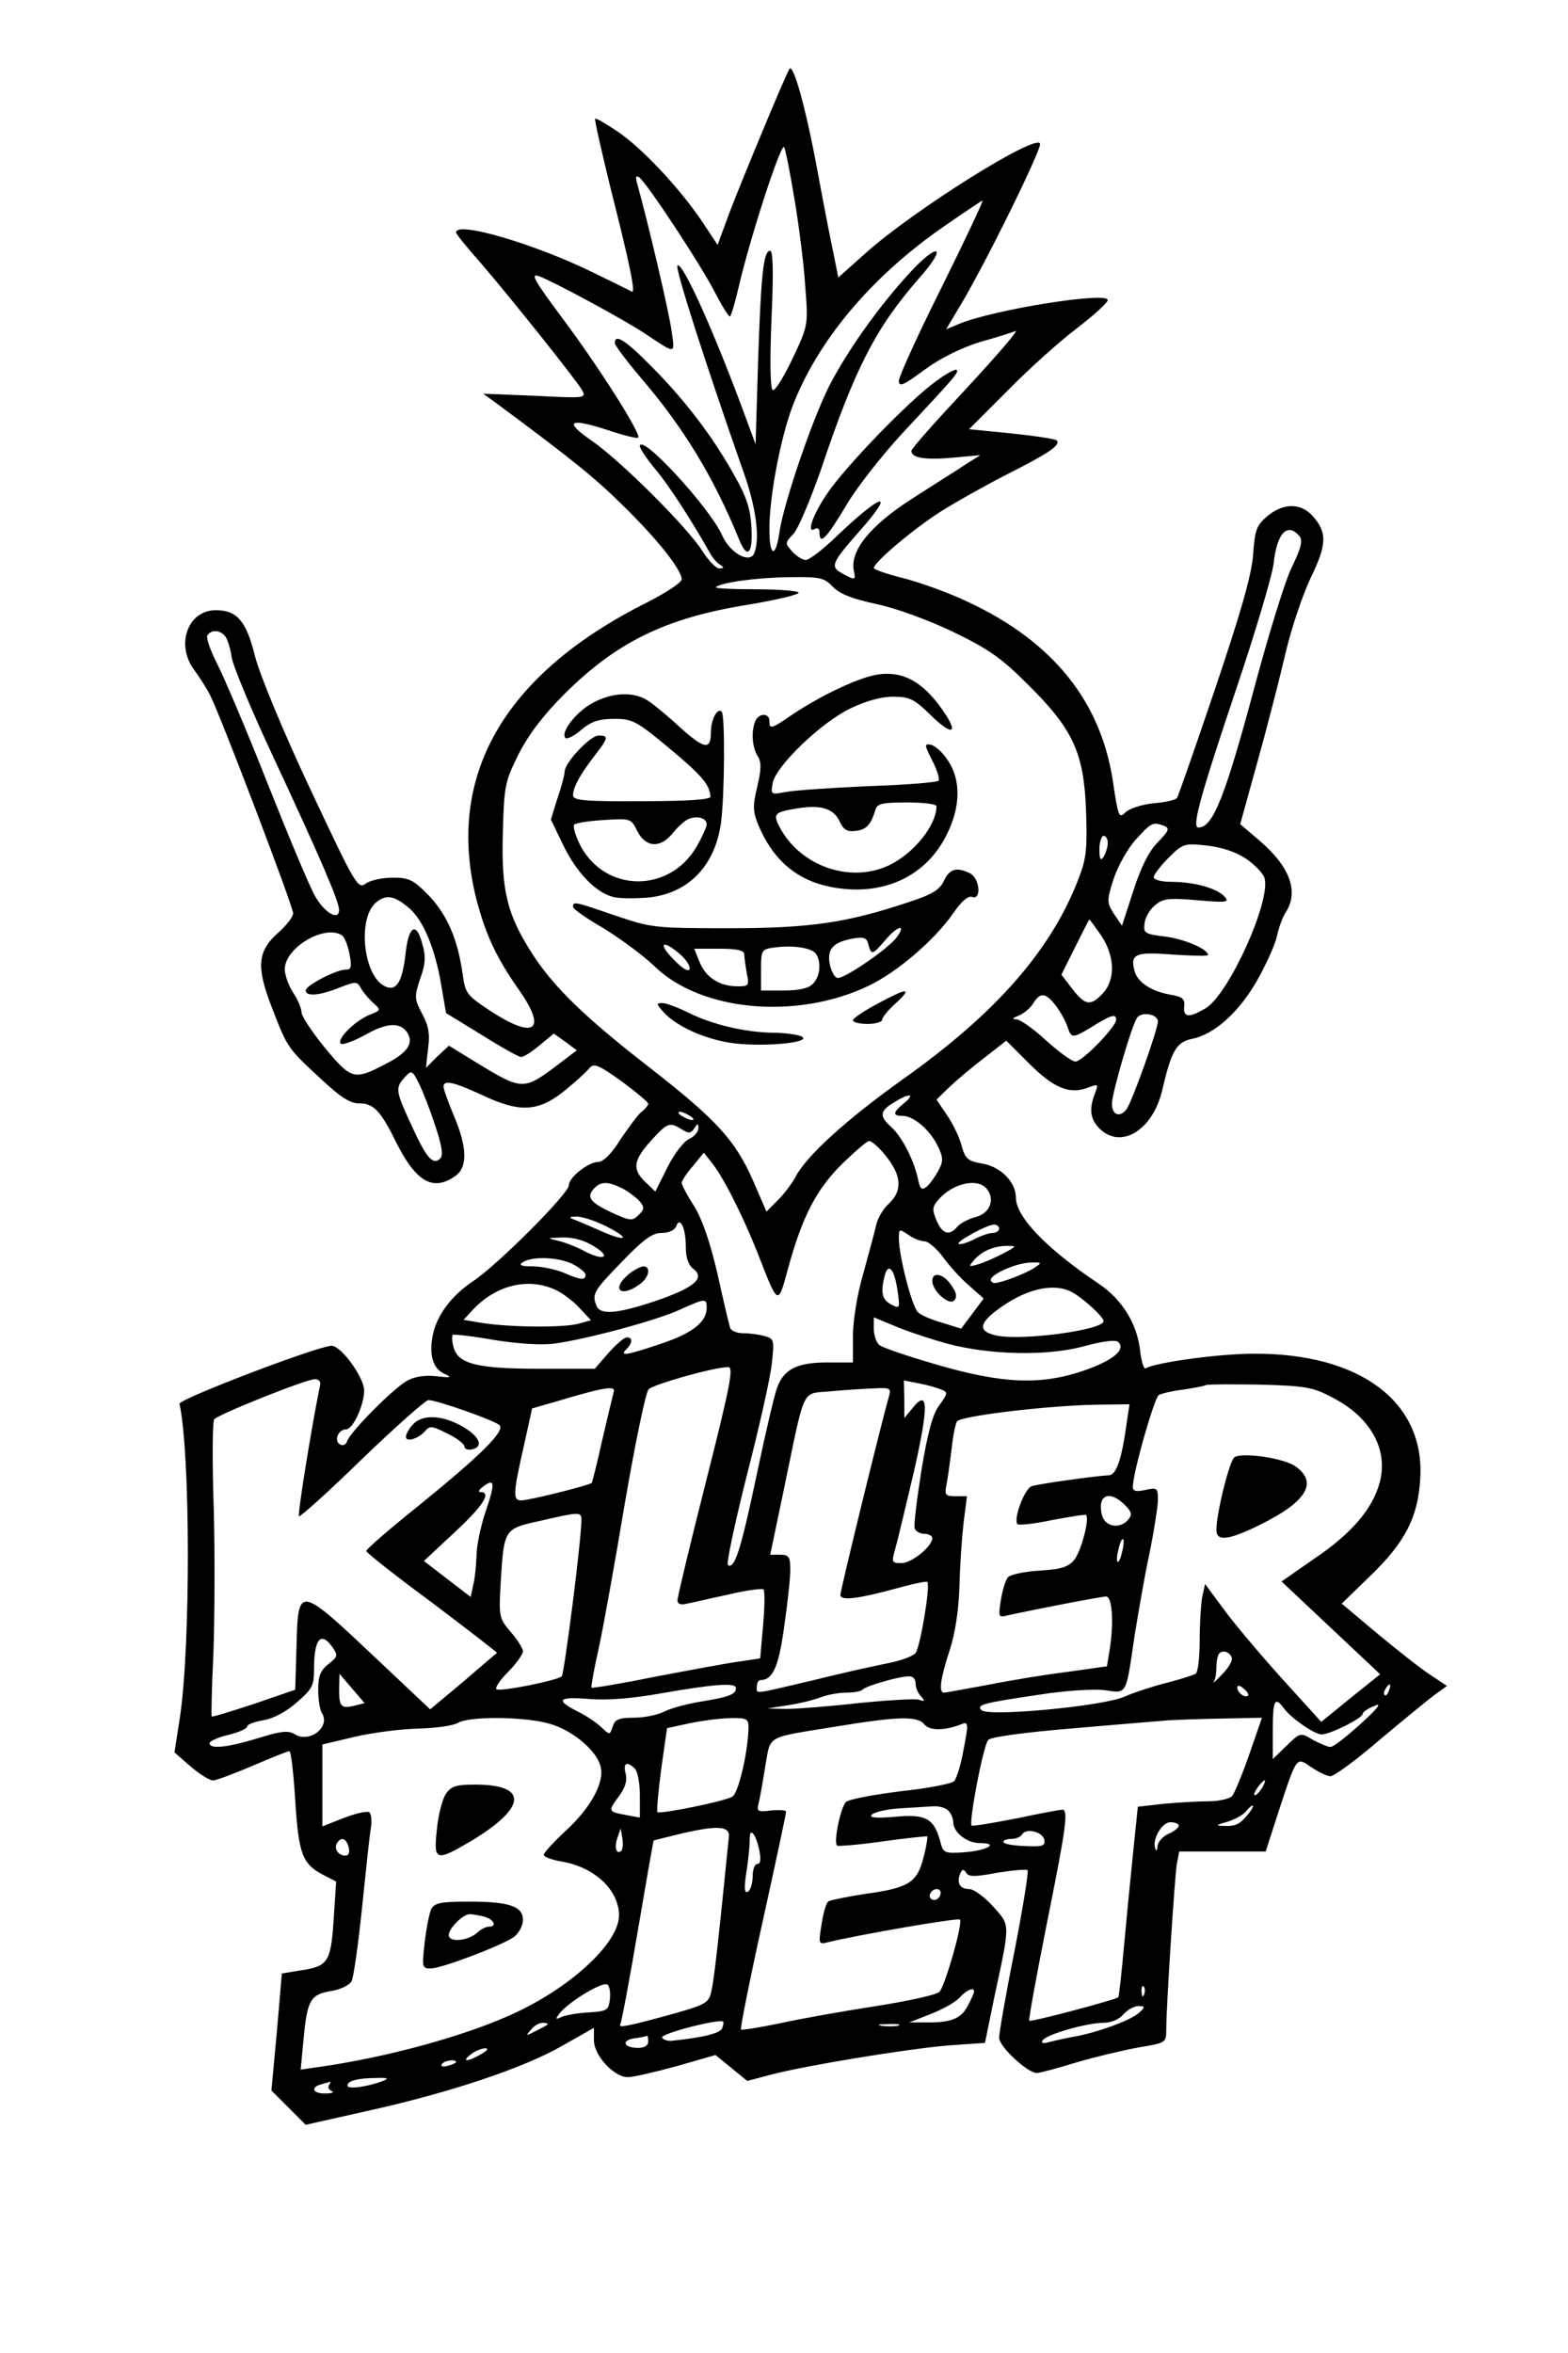 <?xml version="1.0" encoding="UTF-8" standalone="yes"?>
<svg version="1.0" xmlns="http://www.w3.org/2000/svg" width="300pt" height="450pt" viewBox="0 0 375 563" preserveAspectRatio="xMidYMid meet">
  <g transform="translate(0,563) scale(0.1,-0.1)" fill="#000000" stroke="none">
    <path d="M1888 5465 c-11 -18 -115 -269 -144 -345 l-28 -76 -37 56 c-54 80
-144 176 -202 215 -28 19 -52 33 -54 31 -2 -2 15 -77 37 -167 47 -185 60 -251
51 -247 -3 2 -44 22 -91 45 -140 69 -330 125 -330 97 0 -4 26 -36 58 -72 69
-80 229 -280 244 -306 10 -19 6 -19 -113 -13 l-124 5 29 -21 c184 -136 239
-181 305 -246 81 -79 141 -154 141 -177 0 -8 -37 -32 -82 -55 -344 -172 -484
-416 -409 -712 23 -86 47 -138 104 -219 65 -94 34 -115 -69 -48 -58 38 -62 43
-68 88 -12 85 -37 142 -80 188 -38 39 -48 44 -87 44 -25 0 -54 -6 -65 -14 -19
-14 -24 -6 -133 226 -65 138 -121 274 -132 317 -21 85 -43 111 -94 111 -68 0
-97 -84 -51 -144 12 -17 30 -44 38 -61 25 -49 198 -504 198 -520 0 -9 -16 -29
-35 -46 -51 -45 -54 -82 -15 -182 37 -95 36 -94 117 -169 46 -43 69 -58 91
-58 34 0 51 -17 87 -90 48 -97 89 -122 143 -84 30 21 29 68 -3 144 -14 33 -25
64 -25 70 0 17 25 11 92 -20 89 -42 133 -41 195 8 26 21 54 46 61 55 12 14 20
11 78 -30 35 -26 64 -50 64 -54 0 -3 -7 -13 -17 -20 -9 -8 -31 -38 -50 -66
-20 -33 -41 -53 -52 -53 -24 0 -71 -37 -71 -56 0 -20 -172 -192 -230 -230 -51
-34 -87 -82 -96 -130 -9 -47 1 -79 28 -91 19 -9 16 -10 -18 -6 -26 3 -51 0
-70 -10 -31 -16 -138 -123 -145 -146 -3 -8 -10 -11 -17 -7 -15 9 -4 36 15 36
16 0 43 58 43 93 0 31 -55 107 -78 107 -34 -1 -367 -128 -364 -139 26 -117 27
-577 1 -750 l-13 -84 39 -34 c21 -18 45 -33 53 -33 8 0 50 16 95 35 44 19 84
35 88 35 4 0 10 -53 14 -117 8 -129 17 -153 67 -179 l31 -16 -6 -91 c-7 -103
-13 -112 -82 -122 l-42 -7 -12 -140 -13 -140 41 -41 41 -41 147 33 c199 44
375 103 467 156 l76 43 0 -30 c0 -36 48 -88 81 -88 13 0 65 12 116 26 l94 27
38 -31 38 -31 57 15 c83 22 328 62 426 70 l86 6 23 112 c38 177 38 168 -4 215
-21 23 -46 41 -56 41 -22 0 -31 13 -23 35 5 13 9 14 15 4 6 -10 21 -10 74 0
37 6 70 9 73 6 3 -3 -11 -89 -31 -192 -21 -104 -37 -197 -37 -209 0 -21 68
-84 90 -84 7 0 49 11 94 25 44 13 111 29 149 36 66 11 67 11 67 43 0 56 20
360 25 394 l6 32 103 0 104 0 32 99 c43 130 41 128 78 102 17 -11 37 -21 45
-21 9 0 62 39 119 88 57 48 116 96 132 108 l28 20 -39 26 c-22 14 -79 59 -126
98 l-87 73 68 66 c84 81 115 141 120 234 11 183 -144 299 -398 298 -84 0 -236
-21 -259 -35 -5 -3 -11 18 -14 46 -8 62 -43 119 -98 156 -128 86 -199 161
-199 207 0 37 -37 74 -81 81 -34 6 -40 11 -49 43 -5 20 -21 53 -35 73 l-25 37
32 31 c18 17 56 49 84 70 l51 40 54 -54 c59 -59 97 -75 140 -59 27 10 27 10
18 -14 -14 -37 -11 -61 11 -83 51 -51 127 -5 150 90 22 95 34 116 70 124 55
10 115 65 158 141 22 39 43 86 47 105 4 19 13 45 21 57 32 50 10 109 -62 171
l-47 40 41 148 c23 82 53 199 67 259 14 61 42 143 61 183 39 80 40 109 2 150
-28 29 -69 28 -106 -3 -26 -22 -30 -33 -34 -92 -4 -50 -29 -137 -91 -321 -47
-139 -88 -256 -91 -261 -3 -5 -29 -11 -57 -13 -28 -3 -58 -13 -67 -22 -15 -15
-17 -10 -29 70 -28 195 -144 339 -348 434 -44 21 -113 46 -152 56 -40 10 -73
21 -73 25 0 13 92 91 157 133 38 24 109 64 158 89 103 52 133 72 123 83 -4 4
-53 11 -109 17 l-101 10 94 94 c51 52 126 119 166 149 39 30 72 60 72 66 0 21
-274 -23 -356 -57 l-31 -13 34 57 c59 98 194 372 191 387 -6 27 -302 -158
-418 -262 l-65 -58 -12 60 c-7 32 -24 120 -38 196 -28 151 -58 258 -67 243z
m12 -311 c11 -65 23 -160 26 -211 7 -90 7 -92 -31 -172 -21 -44 -42 -78 -47
-74 -6 3 -7 67 -3 169 5 108 4 164 -3 164 -16 0 -22 -54 -29 -264 l-6 -199
-20 54 c-76 208 -154 382 -167 374 -7 -4 65 -229 159 -497 29 -82 39 -156 25
-191 -10 -27 -58 -1 -77 42 -30 67 -197 248 -197 213 0 -5 17 -31 39 -57 33
-40 87 -124 128 -197 6 -11 17 -25 25 -29 10 -7 10 -9 -2 -9 -8 0 -26 19 -40
41 -34 55 -196 217 -266 265 -68 47 -53 55 42 24 36 -12 68 -20 70 -17 8 8
-96 172 -184 289 -66 89 -75 105 -53 97 37 -14 209 -107 256 -139 72 -48 69
-48 61 7 -5 42 -57 263 -82 352 -5 17 -4 22 4 17 17 -11 149 -211 183 -278 17
-33 33 -58 35 -55 3 3 12 34 20 68 27 118 101 345 109 337 3 -2 14 -58 25
-124z m353 -210 c-57 -114 -103 -215 -103 -225 0 -16 11 -11 61 26 38 28 87
52 131 66 39 11 78 23 87 27 9 3 -44 -58 -116 -136 -73 -78 -133 -145 -133
-151 0 -17 34 -22 100 -16 l65 6 -35 -22 c-19 -13 -77 -49 -128 -82 -100 -64
-149 -124 -140 -172 5 -23 4 -24 -24 -9 -34 18 -32 24 42 108 84 96 48 85 -60
-18 -32 -31 -65 -56 -73 -56 -7 0 -22 9 -32 20 -18 20 -18 21 3 43 11 12 40
81 65 152 82 245 132 341 236 460 70 79 45 87 -26 9 -74 -81 -148 -186 -190
-268 -41 -81 -110 -284 -119 -350 -9 -63 -24 -58 -24 8 0 77 26 215 55 293 60
157 188 310 361 430 49 34 91 62 94 63 3 0 -41 -93 -97 -206z m856 -597 c8
-11 4 -28 -18 -73 -16 -32 -54 -156 -86 -274 -74 -277 -103 -350 -138 -350
-16 0 2 68 89 327 47 139 88 277 91 305 8 73 33 99 62 65z m-1117 -121 c16
-17 47 -29 103 -41 47 -10 122 -37 183 -66 87 -42 117 -63 181 -127 108 -107
134 -163 139 -302 3 -88 1 -114 -17 -160 -65 -172 -198 -324 -421 -482 -136
-97 -232 -184 -258 -235 -8 -15 -27 -40 -42 -55 l-27 -27 -32 74 c-43 97 -87
145 -243 267 -159 123 -233 195 -285 275 -61 95 -75 151 -71 291 3 112 5 122
38 188 24 47 59 93 110 144 125 124 241 181 438 213 67 11 122 24 122 29 0 4
-46 8 -102 8 -56 0 -99 2 -96 5 11 11 96 23 175 24 74 1 84 -1 105 -23z
m-1455 -118 c6 -7 13 -30 16 -51 3 -20 47 -126 98 -235 113 -242 159 -349 159
-369 0 -27 -34 -8 -57 32 -13 22 -64 144 -114 270 -50 127 -105 256 -121 287
-16 32 -27 62 -23 68 9 14 30 13 42 -2z m2248 -454 c14 -6 11 -12 -15 -39 -22
-22 -41 -61 -59 -117 l-27 -83 -19 28 c-17 27 -18 31 -1 84 10 30 33 72 53 94
37 41 41 43 68 33z m-135 -41 c0 -10 -5 -25 -10 -33 -7 -11 -10 -7 -10 18 0
17 5 32 10 32 6 0 10 -8 10 -17z m330 -37 c21 -14 41 -35 45 -46 17 -53 -84
-277 -140 -312 -40 -24 -55 -23 -52 4 2 18 -4 23 -33 28 -46 8 -79 30 -86 57
-11 41 3 46 92 39 46 -3 84 -4 84 -1 0 14 -56 38 -102 44 -49 6 -53 8 -50 31
1 14 12 33 25 44 19 16 33 18 101 12 70 -6 78 -5 66 8 -16 20 -73 36 -127 36
-25 0 -43 5 -43 11 0 6 16 27 35 46 34 34 38 36 91 30 36 -4 70 -15 94 -31z
m-2001 -120 c33 -29 61 -97 75 -180 l12 -70 85 -52 c46 -29 89 -53 94 -53 6
-1 26 12 45 28 l34 28 28 -20 27 -20 -42 -32 c-86 -65 -87 -65 -199 3 l-65 40
-28 -26 -27 -27 5 46 c5 35 1 55 -14 83 -19 36 -19 41 -5 84 13 35 14 54 5 84
-14 54 -33 43 -40 -25 -8 -69 -23 -91 -51 -76 -51 27 -64 164 -19 200 24 20
44 16 80 -15z m1655 -64 c33 -49 35 -106 4 -139 -29 -31 -42 -29 -73 11 l-26
34 33 66 c18 36 33 66 34 66 1 0 13 -17 28 -38z m-1817 0 c6 -4 14 -24 18 -45
6 -31 4 -37 -9 -37 -23 0 -96 -38 -96 -50 0 -15 35 -12 81 7 39 15 42 15 51
-1 5 -9 18 -25 29 -35 20 -18 20 -18 -10 -30 -35 -15 -77 -58 -67 -68 4 -4 29
5 57 20 54 31 86 32 103 5 15 -25 -1 -48 -55 -75 -73 -38 -80 -36 -143 40 -31
38 -56 76 -56 85 0 9 -9 31 -20 47 -11 17 -20 42 -20 56 0 51 95 108 137 81z
m1710 -170 c11 -15 23 -37 27 -50 9 -27 12 -27 61 3 44 27 55 30 55 15 0 -17
-81 -100 -97 -100 -9 0 -40 23 -70 50 -30 28 -62 50 -71 51 -12 0 -11 3 5 9
12 5 28 18 35 30 17 27 30 25 55 -8z m243 -36 c0 -19 -61 -190 -75 -210 -16
-21 -35 -14 -35 13 0 26 49 193 61 207 12 14 49 7 49 -10z m-1730 -249 c16
-48 20 -71 12 -79 -17 -17 -33 1 -68 78 -39 84 -40 91 -17 116 16 18 18 18 34
-14 9 -18 27 -64 39 -101z m1123 54 c-28 -23 -29 -31 -4 -31 26 0 65 -33 84
-72 13 -27 14 -36 2 -58 -8 -15 -20 -32 -28 -39 -13 -10 -16 -7 -22 21 -10 44
-38 99 -64 122 -28 25 -27 38 7 58 36 23 53 22 25 -1z m-513 -31 c8 -5 11 -10
5 -10 -5 0 -17 5 -25 10 -8 5 -10 10 -5 10 6 0 17 -5 25 -10z m-20 -32 c17
-11 22 -10 30 2 9 13 10 13 10 0 0 -8 -10 -20 -22 -25 -13 -6 -36 -36 -52 -68
l-29 -58 -23 22 c-33 31 -30 52 12 99 40 44 45 46 74 28z m477 -50 c49 -54 55
-94 19 -128 -14 -12 -28 -37 -31 -54 -4 -17 -18 -69 -31 -116 -14 -48 -24
-111 -24 -147 l0 -63 -63 0 c-70 0 -102 -16 -118 -59 -6 -14 -28 -108 -49
-208 -38 -180 -53 -228 -69 -218 -5 2 16 99 45 215 30 116 57 237 60 269 6 55
5 58 -17 64 -13 4 -37 7 -52 7 -15 0 -29 6 -31 13 -2 6 -16 64 -30 128 -18 78
-37 132 -56 163 -17 26 -30 51 -30 56 0 4 12 23 27 40 l26 32 19 -24 c27 -33
73 -124 109 -214 51 -131 49 -130 74 -38 34 124 68 189 130 250 31 30 59 54
64 54 4 0 17 -10 28 -22z m-618 -92 c15 -8 33 -22 41 -31 11 -13 11 -19 -3
-32 -15 -15 -20 -15 -67 7 -51 24 -59 37 -38 58 16 16 33 15 67 -2z m871 0
c21 -26 8 -59 -26 -68 -17 -4 -37 -15 -44 -23 -19 -23 -36 -18 -50 15 -11 27
-10 33 6 51 34 38 92 51 114 25z m-915 -88 c63 -31 57 -42 -7 -14 -29 13 -60
26 -68 29 -10 4 -8 6 7 6 12 1 43 -9 68 -21z m195 -52 c0 -25 6 -43 18 -52 29
-22 2 -45 -88 -76 -95 -32 -135 -35 -144 -12 -11 28 -7 35 61 105 52 54 73 69
95 69 17 0 31 6 35 16 9 25 23 -4 23 -50z m750 44 c0 -5 -7 -10 -15 -10 -9 0
-30 -7 -46 -16 -17 -8 -33 -13 -36 -10 -6 5 66 45 85 46 6 0 12 -4 12 -10z
m-179 -30 c9 0 29 -17 44 -37 15 -21 43 -52 63 -69 l35 -31 -27 -36 -27 -36
-45 14 c-25 7 -51 18 -58 25 -14 11 -46 134 -46 177 0 23 1 23 22 9 12 -9 30
-16 39 -16z m-791 -12 c43 -26 24 -36 -22 -12 -18 10 -46 21 -63 25 -29 7 -28
7 10 8 25 1 53 -7 75 -21z m980 -17 c-19 -10 -46 -22 -60 -26 -23 -7 -24 -6
-10 10 18 21 47 34 80 34 23 0 22 -1 -10 -18z m-1030 -26 c17 -9 30 -20 30
-25 0 -14 -12 -13 -53 5 -20 8 -53 15 -74 15 -28 0 -34 3 -23 10 23 15 87 12
120 -5z m1105 -8 c-20 -14 -81 -37 -96 -37 -5 0 -9 4 -9 8 0 13 63 41 95 41
28 1 28 0 10 -12z m-328 -57 c6 -41 5 -42 -16 -31 -22 12 -25 29 -15 69 9 33
24 14 31 -38z m-824 6 c18 -7 45 -27 61 -44 l29 -31 -29 -8 c-35 -10 -160 -9
-228 1 l-48 8 23 25 c54 57 128 76 192 49z m1240 -7 c27 -14 77 -60 77 -70 0
-21 -190 -47 -254 -35 -45 9 -46 27 -3 60 67 51 135 68 180 45z m-873 -38 c0
-34 -34 -61 -109 -86 -83 -28 -101 -31 -83 -13 15 15 15 28 1 28 -7 0 -26 -17
-44 -37 l-33 -38 -133 0 c-150 0 -195 12 -205 52 -4 13 -4 26 -2 29 3 2 47 -3
98 -12 57 -9 112 -13 144 -9 76 10 244 55 301 81 62 28 65 28 65 5z m576 -86
c101 -27 237 -30 324 -7 47 13 79 17 85 11 19 -18 -12 -44 -81 -68 -104 -36
-196 -32 -354 14 -69 20 -131 41 -137 47 -7 6 -13 23 -13 38 l0 28 58 -24 c32
-13 85 -30 118 -39z m-577 -327 c-38 -150 -69 -279 -69 -287 0 -9 8 -12 23 -8
12 2 57 13 100 22 42 10 80 15 83 12 3 -3 3 -42 -1 -85 l-7 -80 -46 -7 c-26
-3 -116 -20 -201 -36 -84 -17 -155 -29 -157 -27 -1 2 6 44 17 92 11 49 39 206
63 349 26 151 50 265 57 273 13 12 153 52 190 53 14 1 6 -42 -52 -271z m-925
225 c-18 -86 -54 -307 -50 -311 3 -2 71 59 151 137 80 77 152 141 159 141 20
0 159 -49 170 -60 14 -14 -45 -72 -194 -193 -69 -55 -125 -104 -125 -108 0 -4
71 -60 158 -124 86 -65 156 -119 155 -120 -2 -1 -38 -32 -81 -69 l-79 -66
-123 116 c-194 183 -193 183 -197 33 l-3 -102 -99 -34 c-55 -18 -100 -32 -101
-30 -1 1 0 67 4 147 3 80 4 237 1 350 -4 113 -3 209 1 214 10 12 220 96 241
96 10 0 15 -6 12 -17z m1488 -8 c16 -6 15 -9 -5 -37 -16 -21 -28 -65 -43 -156
-11 -70 -19 -133 -16 -139 2 -7 13 -13 23 -13 10 0 19 -5 19 -10 0 -20 -49
-60 -74 -60 -23 0 -24 2 -15 33 5 17 25 101 45 186 36 159 35 200 -4 151 l-19
-23 0 45 -1 45 36 -7 c21 -4 45 -11 54 -15z m934 -18 c93 -47 136 -125 115
-204 -17 -63 -67 -122 -156 -182 l-79 -55 118 -111 118 -111 -71 -57 -70 -57
-97 107 c-54 60 -116 134 -139 166 l-42 57 -7 -31 c-3 -17 -6 -64 -6 -105 0
-40 -4 -76 -10 -79 -5 -3 -36 -13 -67 -21 -32 -8 -79 -23 -104 -34 -54 -23
-325 -48 -341 -32 -13 13 2 17 137 37 63 10 130 14 157 11 55 -8 51 -14 72
129 9 55 24 144 36 199 11 54 20 112 20 128 0 28 -2 29 -30 23 -22 -5 -30 -3
-30 7 0 34 51 212 62 220 7 4 33 10 58 13 25 4 50 8 55 11 6 2 64 2 130 1 107
-3 126 -6 171 -30z m-1719 11 c-2 -7 -14 -58 -27 -113 -12 -55 -24 -101 -25
-103 -6 -6 -150 -42 -169 -42 -21 0 -20 16 10 147 l16 73 52 15 c124 37 150
41 143 23z m659 -10 c-20 -70 -116 -463 -116 -474 0 -15 41 -10 140 17 36 10
66 16 68 14 8 -8 -17 -156 -28 -170 -6 -8 -37 -19 -68 -25 -31 -6 -112 -24
-180 -41 -145 -34 -132 -33 -132 -14 0 8 4 15 8 15 30 0 44 31 57 125 8 55 15
117 15 138 0 32 -3 37 -24 37 l-24 0 33 158 c52 250 41 226 111 233 32 3 79 6
103 7 40 2 43 1 37 -20z m569 -65 c-12 -87 -25 -123 -43 -123 -28 -1 -165 -20
-184 -26 -17 -5 -45 -80 -34 -91 3 -3 41 1 83 10 43 8 80 14 81 12 9 -9 -12
-87 -28 -107 -14 -17 -31 -23 -83 -26 -37 -2 -71 -10 -76 -16 -6 -7 -13 -31
-17 -55 -6 -41 -6 -42 17 -36 58 13 223 45 235 45 15 0 19 -64 8 -131 l-6 -36
-92 -13 c-50 -6 -136 -20 -191 -31 -55 -10 -103 -19 -107 -19 -13 0 -9 32 13
100 14 42 22 97 24 155 1 50 6 118 10 153 l8 62 -27 0 c-25 0 -27 3 -22 28 3
15 8 52 12 83 3 31 9 61 13 68 9 13 216 38 335 40 l78 1 -7 -47z m-1535 -212
c-11 -33 -21 -80 -21 -103 -1 -24 -4 -56 -8 -71 l-6 -28 -56 43 -56 43 74 69
c68 63 89 96 61 96 -6 0 -3 6 8 14 27 20 28 7 4 -63z m1531 18 c16 -16 18 -23
8 -35 -20 -24 -56 -17 -63 11 -12 48 18 61 55 24z m-1301 -36 c0 -48 -41 -368
-47 -374 -11 -10 -146 -37 -156 -31 -5 2 7 21 27 41 20 20 36 43 36 50 0 7
-13 28 -29 46 -28 33 -29 35 -24 122 8 125 8 125 94 144 96 22 99 22 99 2z
m1294 -77 c-3 -15 -8 -25 -11 -23 -2 3 -1 17 3 31 3 15 8 25 11 23 2 -3 1 -17
-3 -31z m-1890 -227 c14 -20 13 -23 -10 -41 -19 -15 -24 -29 -24 -61 0 -23 4
-49 9 -56 21 -34 -31 -73 -66 -50 -15 9 -33 7 -87 -10 -72 -22 -116 -27 -116
-12 0 5 20 14 45 20 25 6 45 15 45 20 0 5 17 11 38 15 23 3 55 20 80 42 37 32
42 40 42 79 0 74 16 93 44 54z m2153 -26 c2 -6 -8 -24 -24 -40 -15 -16 -25
-24 -20 -19 4 6 7 22 7 36 0 15 3 30 7 34 9 9 26 3 30 -11z m-2099 -114 c-33
-8 -38 -3 -38 39 l1 37 30 -35 30 -35 -23 -6z m1342 53 c0 -10 6 -24 13 -31
10 -11 9 -13 -5 -8 -9 3 -74 -1 -145 -8 -70 -8 -148 -14 -173 -14 l-45 1 50 8
c28 4 63 13 78 19 16 6 43 11 61 11 18 0 36 3 40 8 8 8 82 30 109 31 10 1 17
-6 17 -17z m-430 -11 c0 -15 -16 -21 -81 -32 -34 -5 -74 -16 -90 -24 -15 -8
-48 -15 -73 -15 -36 0 -46 -4 -51 -21 -7 -21 -7 -21 -28 -1 -12 11 -36 27 -54
36 -56 28 -50 37 24 31 45 -4 105 1 178 14 125 22 175 25 175 12z m1226 -18
c-7 -7 -26 7 -26 19 0 6 6 6 15 -2 9 -7 13 -15 11 -17z m337 12 c-3 -9 -8 -14
-10 -11 -3 3 -2 9 2 15 9 16 15 13 8 -4z m-251 -43 c18 -24 73 -62 90 -62 20
0 98 39 98 49 0 4 12 13 28 19 19 9 10 -4 -33 -43 -33 -30 -65 -55 -72 -55 -6
0 -25 8 -42 17 -30 18 -30 18 -63 -14 l-33 -32 0 69 c0 73 5 82 27 52z m-1756
-37 c54 -16 111 -64 120 -102 10 -37 -24 -99 -83 -153 -29 -27 -53 -53 -53
-58 0 -5 19 -12 42 -16 79 -13 138 -68 138 -129 0 -64 -109 -167 -244 -231
-115 -55 -308 -108 -470 -131 l-48 -7 7 74 c9 94 17 106 66 114 23 4 44 14 49
24 5 10 16 89 25 176 9 88 18 173 21 190 3 18 1 35 -4 38 -6 3 -33 -3 -61 -14
l-51 -20 0 98 0 98 76 18 c42 10 111 19 153 20 42 1 85 7 96 14 28 16 162 15
221 -3z m474 -6 c0 -56 -24 -161 -39 -168 -21 -12 -173 -42 -179 -37 -2 3 2
49 9 103 l14 98 55 12 c30 6 74 12 98 12 36 1 42 -2 42 -20z m421 5 c13 -16
50 -15 90 1 15 6 16 0 4 -60 -6 -36 -17 -71 -23 -77 -6 -6 -63 -17 -128 -24
-64 -8 -122 -19 -130 -25 -13 -11 -31 -96 -22 -105 3 -2 52 2 109 10 57 8 105
13 107 12 1 -2 -2 -25 -9 -50 -15 -60 -35 -73 -136 -87 -45 -7 -86 -15 -91
-18 -6 -3 -13 -28 -17 -55 -8 -48 -7 -49 16 -43 74 18 311 59 315 54 8 -8 -36
-160 -49 -173 -7 -7 -75 -22 -152 -34 -77 -12 -180 -30 -229 -41 -49 -10 -91
-17 -94 -15 -2 3 21 119 52 259 31 140 56 258 56 262 0 4 -16 5 -36 3 -31 -4
-35 -2 -30 16 3 12 10 51 16 89 14 77 -2 68 170 96 147 24 194 26 211 5z m778
-71 c-17 -49 -36 -94 -41 -100 -6 -7 -32 -13 -58 -13 -26 0 -74 -3 -107 -6
l-61 -7 -11 -106 c-6 -58 -16 -160 -22 -226 -6 -66 -12 -122 -14 -124 -7 -6
-210 -60 -213 -56 -2 2 17 106 42 232 47 233 52 273 37 273 -4 0 -54 -9 -110
-21 -57 -11 -104 -19 -107 -17 -7 8 28 193 40 205 6 7 88 18 196 27 102 9 203
17 225 19 22 2 84 4 137 5 l97 2 -30 -87z m-1471 -35 c7 -7 12 -36 12 -65 l0
-52 -32 6 c-44 8 -45 9 -19 44 16 21 21 38 17 55 -7 26 3 31 22 12z m1500 -48
c-7 -10 -14 -17 -17 -15 -4 4 18 35 25 35 2 0 -1 -9 -8 -20z m-750 -52 c7 -7
12 -19 12 -27 0 -25 32 -51 64 -51 48 0 17 -18 -38 -22 -47 -3 -50 -2 -57 26
-15 55 -34 66 -108 59 -47 -4 -63 -2 -56 5 6 6 35 13 65 15 30 2 66 4 81 5 14
1 30 -3 37 -10z m721 -5 c-21 -27 -32 -33 -59 -32 -23 1 -22 2 6 10 17 5 37
16 44 24 17 21 25 19 9 -2z m-169 -31 c0 -5 -11 -14 -25 -20 -14 -6 -25 -20
-26 -29 0 -10 -3 -13 -5 -7 -9 21 15 64 36 64 11 0 20 -4 20 -8z m-1077 -27
c-26 -261 -36 -345 -42 -370 -6 -27 -13 -31 -86 -52 -112 -31 -138 -36 -132
-27 3 5 22 106 42 224 20 118 37 215 38 216 1 1 31 8 67 17 86 20 116 18 113
-8z m-257 -33 c-12 -11 -18 7 -10 30 l8 23 4 -23 c2 -13 1 -26 -2 -30z m330 0
c4 -21 3 -32 -5 -32 -6 0 -11 -13 -11 -29 0 -17 -5 -33 -11 -37 -9 -5 -10 7
-4 47 5 30 8 65 8 78 -1 32 15 13 23 -27z m682 26 c3 -15 -4 -17 -47 -15 -28
1 -51 5 -51 10 0 4 9 7 19 7 11 0 23 5 26 11 10 16 49 6 53 -13z m-1665 -18
c3 -13 0 -20 -8 -20 -17 0 -28 17 -20 30 10 16 22 12 28 -10z m1417 -108 c0
-13 -12 -22 -22 -16 -10 6 -1 24 13 24 5 0 9 -4 9 -8z m-792 -257 c-3 -25 -7
-27 -48 -30 -25 -1 -54 -6 -65 -10 -18 -8 -18 -7 -7 8 24 29 105 78 115 68 5
-5 7 -21 5 -36z m1279 13 c-3 -8 -6 -5 -6 6 -1 11 2 17 5 13 3 -3 4 -12 1 -19z
m-407 7 c0 -4 -7 -19 -15 -34 -16 -31 -40 -41 -100 -40 l-40 0 51 20 c28 11
59 28 69 39 17 19 35 26 35 15z m396 -50 c-18 -18 -102 -49 -161 -59 -22 -4
-48 -10 -59 -13 -11 -3 -16 -1 -12 5 8 14 106 42 145 42 19 0 38 8 48 20 10
11 26 20 36 20 17 0 17 -2 3 -15z m-999 -38 c-5 -12 -44 -22 -121 -30 -10 -1
-21 3 -23 8 -3 9 135 45 146 38 2 -1 1 -8 -2 -16z m-418 9 c-2 -2 -15 -9 -29
-16 -23 -12 -24 -12 -11 3 7 10 20 17 29 17 8 0 13 -2 11 -4z m839 -3 c-10 -2
-28 -2 -40 0 -13 2 -5 4 17 4 22 1 32 -1 23 -4z m-598 -38 c0 -9 -9 -15 -24
-15 -35 0 -42 18 -9 23 16 2 29 5 31 6 1 0 2 -6 2 -14z m-400 -30 c-33 -19
-49 -19 -24 0 10 8 26 14 34 14 9 0 4 -6 -10 -14z m-60 -19 c0 -2 -9 -6 -20
-9 -11 -3 -18 -1 -14 4 5 9 34 13 34 5z m-175 -45 c-36 -14 -85 -21 -85 -11 0
11 25 18 70 18 27 1 30 -1 15 -7z m-129 -10 c-4 -5 0 -12 6 -14 7 -3 1 -6 -14
-6 -31 -1 -38 15 -10 22 9 3 18 5 20 6 2 0 1 -3 -2 -8z"/>
    <path d="M1470 4809 c0 -5 27 -41 59 -79 105 -122 177 -240 239 -392 19 -47
33 -33 29 30 -2 44 -12 74 -40 123 -51 92 -116 178 -196 259 -65 66 -91 83
-91 59z"/>
    <path d="M2239 4718 c-64 -46 -219 -206 -262 -271 -35 -52 -49 -96 -27 -82 6
3 10 -1 10 -9 0 -32 17 -14 64 65 26 44 87 121 134 172 127 136 136 146 130
152 -2 3 -25 -9 -49 -27z"/>
    <path d="M2059 4005 c-51 -18 -117 -53 -166 -86 -48 -33 -53 -35 -53 -14 0 20
-26 19 -34 -1 -10 -25 -7 -63 6 -83 9 -15 9 -31 -1 -73 -11 -47 -11 -59 3 -93
40 -94 106 -143 207 -152 107 -10 198 38 243 129 34 67 35 132 3 179 -12 19
-31 35 -40 37 -17 3 -16 0 3 -38 12 -23 18 -45 15 -48 -4 -4 -79 -10 -168 -13
-89 -4 -178 -10 -198 -14 -36 -7 -36 -6 -31 22 8 40 115 144 186 178 37 18 74
28 102 28 39 0 50 -5 89 -43 54 -53 70 -46 29 12 -57 81 -115 103 -195 73z
m181 -304 c0 -46 -55 -114 -115 -142 -93 -43 -212 -1 -261 93 -16 31 -12 35
44 44 56 9 86 -1 100 -31 9 -20 18 -26 39 -23 25 3 36 14 47 51 4 14 17 17 76
17 38 0 70 -4 70 -9z"/>
    <path d="M1415 3947 c-39 -22 -76 -70 -63 -83 4 -3 21 5 38 20 24 20 42 26 79
26 43 0 53 -5 131 -70 78 -65 97 -87 99 -116 1 -7 -52 -11 -164 -11 -138 -1
-165 2 -165 14 0 19 17 50 51 94 34 44 35 49 10 49 -20 0 -81 -65 -81 -86 0
-6 -7 -35 -17 -63 l-16 -52 29 -60 c31 -65 78 -115 120 -125 14 -4 49 -4 79
-2 99 8 164 74 179 178 9 65 10 259 2 267 -10 11 -26 -18 -26 -49 0 -43 -15
-41 -72 10 -29 27 -64 56 -78 65 -34 23 -87 21 -135 -6z m275 -290 c0 -5 -11
-30 -25 -54 -65 -110 -217 -109 -277 3 -12 24 -19 46 -15 51 4 4 36 9 72 11
62 4 64 4 79 -27 21 -40 56 -41 86 -3 12 15 29 30 38 33 21 8 42 1 42 -14z"/>
    <path d="M2258 3523 c-10 -22 -28 -33 -83 -51 -149 -50 -238 -63 -432 -63
-177 0 -185 1 -271 30 -99 34 -102 35 -102 21 0 -5 33 -28 73 -51 39 -24 95
-65 122 -91 111 -108 340 -129 512 -47 69 33 159 110 204 175 19 28 35 41 44
38 23 -9 19 43 -4 56 -32 16 -49 12 -63 -17z m-112 -134 c-17 -26 -123 -99
-142 -99 -7 0 -15 14 -19 31 -8 37 6 54 53 63 28 5 35 3 39 -14 7 -26 10 -25
40 10 28 34 52 41 29 9z m-520 -42 c15 -13 25 -29 23 -36 -3 -7 -18 2 -39 24
-38 39 -26 48 16 12z m326 0 c13 -20 9 -55 -8 -71 -10 -11 -34 -16 -70 -16
l-54 0 0 49 c0 48 1 50 33 54 45 6 90 -1 99 -16z m-172 -1 c0 -7 3 -28 6 -45
6 -29 5 -31 -22 -31 -43 0 -76 21 -91 58 l-13 32 60 0 c44 0 60 -4 60 -14z"/>
    <path d="M2098 3228 c-32 -17 -58 -35 -58 -39 0 -5 16 -9 35 -9 19 0 35 5 35
10 0 6 15 24 33 40 41 38 27 37 -45 -2z"/>
    <path d="M1586 3209 c35 -39 115 -72 186 -77 81 -6 174 6 143 19 -11 4 -41 8
-67 8 -67 1 -145 20 -200 47 -26 13 -55 24 -64 24 -15 0 -15 -2 2 -21z"/>
    <path d="M1503 2581 c-42 -35 -20 -57 25 -25 24 16 30 44 10 44 -7 -1 -23 -9
-35 -19z"/>
    <path d="M2230 2565 c0 -24 40 -59 52 -47 8 8 6 19 -6 36 -18 28 -46 35 -46
11z"/>
    <path d="M987 2222 c-10 -10 -17 -24 -17 -30 0 -14 31 -4 47 15 10 12 17 11
52 -7 23 -11 41 -25 41 -31 0 -6 8 -9 18 -7 29 6 19 31 -23 55 -49 28 -96 29
-118 5z"/>
    <path d="M2953 2143 c-12 -9 -43 -134 -43 -174 0 -28 30 -24 103 12 112 55
141 101 87 140 -27 20 -128 35 -147 22z"/>
    <path d="M1065 1337 c-8 -13 -18 -51 -21 -85 -8 -75 -3 -77 82 -27 133 80 138
135 10 135 -47 0 -58 -4 -71 -23z"/>
    <path d="M1031 1063 c-5 -10 -12 -46 -16 -80 -7 -60 -6 -63 14 -63 26 0 168
54 199 75 12 9 22 27 22 41 0 33 -32 44 -130 44 -65 0 -81 -3 -89 -17z m127
-19 c23 -7 31 -24 10 -24 -6 0 -19 -6 -27 -14 -21 -19 -63 -24 -68 -9 -5 14
32 53 50 53 6 0 22 -3 35 -6z"/>
  </g>
</svg>